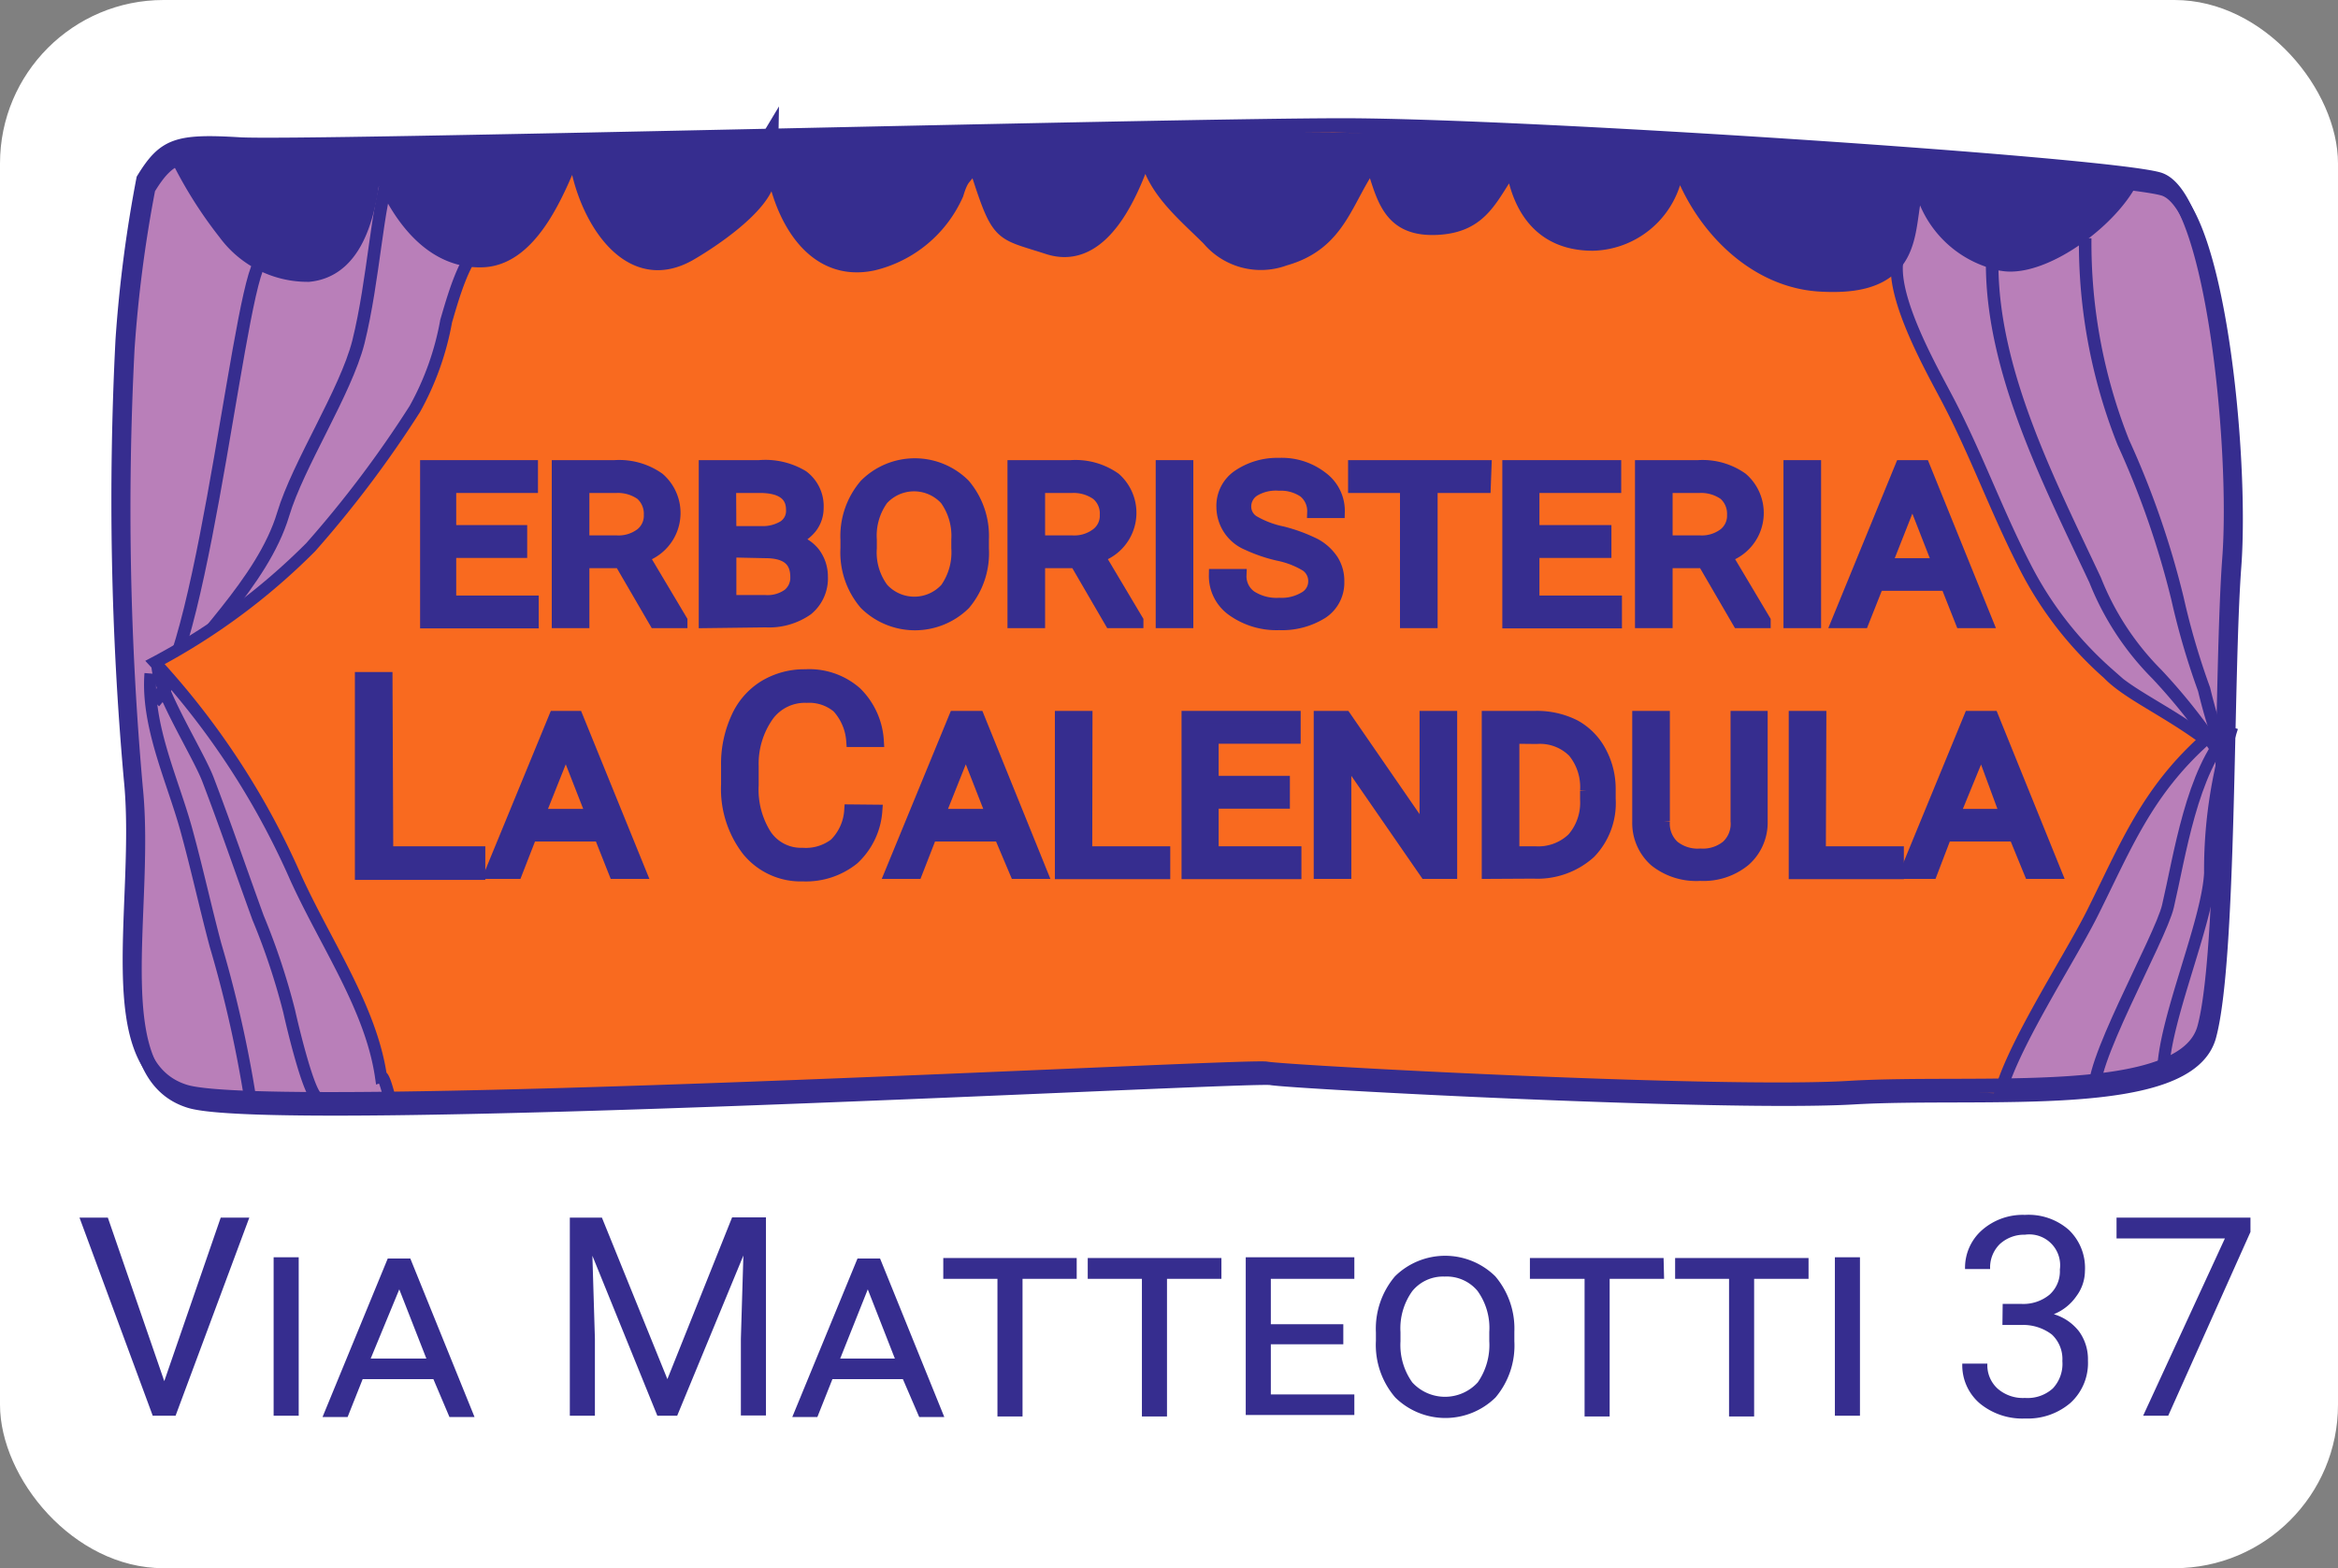 <svg xmlns="http://www.w3.org/2000/svg" viewBox="0 0 93.22 62.54"><rect x="0" y="0" width="93.22" height="62.54" fill="#808080" stroke="none"/><defs><style>.cls-1{fill:#fff;}.cls-2{fill:#b97fb9;}.cls-2,.cls-3,.cls-6,.cls-7,.cls-8,.cls-9{stroke:#362d8f;}.cls-2,.cls-8{stroke-width:0.57px;}.cls-3,.cls-6,.cls-7,.cls-8{fill:none;}.cls-3,.cls-9{stroke-width:0.5px;}.cls-4{fill:#f96a1f;}.cls-5,.cls-9{fill:#362d8f;}.cls-6{stroke-width:0.48px;}.cls-7{stroke-width:0.6px;}</style></defs><g id="insegna_1" data-name="insegna 1"><rect class="cls-1" width="93.22" height="62.54" rx="6.52"/><path class="cls-2" d="M5.91,7.52a52.79,52.79,0,0,0-.83,6.39,125.38,125.38,0,0,0,.33,17.51c.5,4.88-1.33,11.43,2.17,12.49s42.27-1.07,43.1-.92,18.07,1.07,23.23.77,13.34.61,14.17-2.44.67-14.31,1-18.73S88.41,8.13,86.25,7.52,60.91,5.39,53.75,5.39s-41.5.91-44,.76S6.75,6.15,5.91,7.52Z"/><path class="cls-3" d="M79.43,10.51c0,4.33,2.29,8.75,4.11,12.63A11.11,11.11,0,0,0,86,26.89a23.62,23.62,0,0,1,2.87,3.75"/><path class="cls-3" d="M83.14,9.5a21.55,21.55,0,0,0,1.52,8.14,34.81,34.81,0,0,1,2.16,6.23,29.52,29.52,0,0,0,1.06,3.62,22,22,0,0,0,.91,2.9"/><path class="cls-3" d="M15.54,6.89c-.5,1.2-.63,4.25-1.25,6.75-.51,2-2.4,4.87-3,6.87-.82,2.73-3.58,5.14-5,7.38"/><path class="cls-3" d="M10.5,10.36C9.64,10.27,8.21,25.75,6.16,28"/><path class="cls-4" d="M47.82,42.58,15.61,43.87c-.07.14-.29-1.15-.46-1.09-.44-2.73-2.18-5.26-3.4-7.93a31.19,31.19,0,0,0-5.6-8.59,25.73,25.73,0,0,0,6.2-4.6,43.41,43.41,0,0,0,4.15-5.51,11.07,11.07,0,0,0,1.25-3.51c.21-.7,3.18-6.13,3.89-6.44L50.81,5.11l24,1.52c-.71,1.32,2.07,7.7,2.75,9,1.18,2.24,2,4.61,3.19,6.86A14.4,14.4,0,0,0,84,26.69c.79.82,2.28,1.46,3.88,2.64-2.35,2.09-3.17,4.24-4.52,6.93-.95,1.89-3.3,5.47-3.7,7.34Z"/><path class="cls-5" d="M85.32,7c-.65,1.75-3.54,3.93-5.24,3.67A4.11,4.11,0,0,1,76.76,7.1c-.4,1-.28,2.11-.7,3-.56,1.27-2,1.41-3.26,1.34-2.8-.15-5-2.62-5.73-5.15a3.43,3.43,0,0,1-3.35,3.52c-2,0-2.93-1.35-3.18-3.15-.9,1.17-1.2,2.4-3.07,2.48S55.4,7.92,54.93,6.53c-1.09,1.48-1.29,3.26-3.5,3.88a2.71,2.71,0,0,1-3-.79c-1-1-2.35-2.07-2.49-3.58C45.37,7.57,44.2,10.69,42,10,40,9.3,40,9.61,39,6.47c-.38.88-.46.48-.73,1.37A4.91,4.91,0,0,1,35,10.6c-2.85.61-4.11-2.85-4.07-5.13-.36.6.06,1.33-.18,2-.39,1-2.08,2.17-3,2.71-2.7,1.62-4.49-2-4.6-4.21-.6,1.47-1.67,4.42-3.69,4.5-2.34.09-3.71-2.34-4.32-4.19C15,7.94,14.68,10.8,12.52,11A4,4,0,0,1,9.23,9.39a16.7,16.7,0,0,1-2-3.21l3.63-.51s24.2-.43,30.23-.43,27,.11,29.69.34S85.32,7,85.32,7Z"/><path class="cls-6" d="M19.23,9.8c-.71.31-1.23,2.31-1.44,3a11.32,11.32,0,0,1-1.25,3.51,44.13,44.13,0,0,1-4.15,5.51,25.85,25.85,0,0,1-6.21,4.6A31.07,31.07,0,0,1,11.79,35c1.21,2.66,3,5.2,3.4,7.93.17-.06.39,1.23.46,1.08"/><path class="cls-6" d="M6.29,26.4c-.17.85,1.58,3.59,2,4.68.7,1.83,1.33,3.68,2,5.52a27.17,27.17,0,0,1,1.24,3.73c.13.59.77,3.28,1.12,3.44"/><path class="cls-6" d="M6,26.86c-.16,2.06.86,4.2,1.41,6.16.43,1.55.77,3.12,1.18,4.66a48.15,48.15,0,0,1,1.44,6.48"/><path class="cls-6" d="M79.71,43.77c.41-1.88,2.76-5.45,3.71-7.34,1.35-2.7,2.17-4.84,4.51-6.94-1.59-1.18-3.09-1.81-3.88-2.63a14.4,14.4,0,0,1-3.29-4.23c-1.16-2.24-2-4.62-3.19-6.85-.68-1.29-2.49-4.51-1.78-5.83"/><path class="cls-6" d="M88.91,29.14c-1.52,1.59-2,5-2.47,7-.29,1.27-3.37,6.66-2.87,7.51"/><path class="cls-6" d="M89,29a18.87,18.87,0,0,0-.88,5.82c-.1,2-1.89,6-1.87,8"/><path class="cls-7" d="M85.1,6.85c-.64,1.74-3.54,3.92-5.23,3.66A4.11,4.11,0,0,1,76.54,7c-.39,1-.28,2.11-.69,3-.57,1.26-2,1.4-3.26,1.33-2.8-.15-5-2.61-5.73-5.14a3.44,3.44,0,0,1-3.35,3.51c-2,0-2.93-1.35-3.19-3.15C59.43,7.77,59.13,9,57.25,9.07s-2.07-1.25-2.53-2.65c-1.1,1.48-1.29,3.26-3.51,3.88a2.7,2.7,0,0,1-3-.79c-1-1-2.35-2.07-2.5-3.57-.52,1.53-1.69,4.64-3.93,3.9-2-.65-1.93-.34-2.93-3.48-.38.88-.46.48-.73,1.37a4.86,4.86,0,0,1-3.31,2.76c-2.85.61-4.11-2.84-4.07-5.13-.36.6.06,1.34-.19,2-.38,1-2.08,2.17-3,2.71-2.71,1.62-4.49-2-4.6-4.21-.61,1.47-1.67,4.42-3.7,4.5-2.34.09-3.7-2.33-4.31-4.19-.14,1.7-.48,4.56-2.63,4.77A4.06,4.06,0,0,1,9,9.29a17,17,0,0,1-2-3.22"/><path class="cls-8" d="M5.72,7.15a53.22,53.22,0,0,0-.83,6.4,125.38,125.38,0,0,0,.33,17.51c.5,4.87-1.33,11.42,2.17,12.48s42.27-1.07,43.1-.92,18.07,1.08,23.23.77S87.06,44,87.89,41s.67-14.32,1-18.73S88.22,7.76,86.06,7.15,60.72,5,53.56,5s-41.5.91-44,.76S6.56,5.78,5.72,7.15Z"/></g><g id="Livello_8" data-name="Livello 8"><path class="cls-5" d="M6.55,55.08,8.8,48.56H9.94L7,56.46H6.09l-2.92-7.9H4.3Z"/><path class="cls-5" d="M11.91,56.46h-1V50.14h1Z"/><path class="cls-5" d="M17.28,55H14.46l-.6,1.51h-1l2.6-6.32h.9l2.56,6.32h-1Zm-2.5-.82H17l-1.08-2.76Z"/><path class="cls-5" d="M24,48.56,26.61,55l2.58-6.45h1.35v7.9h-1V53.39l.1-3.32L27,56.46h-.79l-2.59-6.38.1,3.31v3.07h-1v-7.9Z"/><path class="cls-5" d="M36,55H33.19l-.6,1.51h-1l2.6-6.32h.9l2.56,6.32h-1Zm-2.5-.82h2.18l-1.08-2.76Z"/><path class="cls-5" d="M42.93,51H40.77v5.49h-1V51H37.61v-.83h5.32Z"/><path class="cls-5" d="M48.7,51H46.53v5.49h-1V51H43.37v-.83H48.7Z"/><path class="cls-5" d="M53.56,53.61H50.67v2H54v.82H49.67V50.14H54V51H50.67v1.81h2.89Z"/><path class="cls-5" d="M60.38,53.49a3.21,3.21,0,0,1-.75,2.24,2.85,2.85,0,0,1-4,0,3.21,3.21,0,0,1-.77-2.26v-.33a3.23,3.23,0,0,1,.76-2.24,2.85,2.85,0,0,1,4,0,3.22,3.22,0,0,1,.76,2.21Zm-1-.37a2.52,2.52,0,0,0-.47-1.64,1.6,1.6,0,0,0-1.31-.57,1.58,1.58,0,0,0-1.29.58,2.54,2.54,0,0,0-.47,1.64v.36a2.56,2.56,0,0,0,.47,1.64,1.77,1.77,0,0,0,2.61,0,2.61,2.61,0,0,0,.46-1.65Z"/><path class="cls-5" d="M66.35,51H64.18v5.49h-1V51H61v-.83h5.33Z"/><path class="cls-5" d="M72.11,51H69.94v5.49h-1V51H66.79v-.83h5.32Z"/><path class="cls-5" d="M74.16,56.46h-1V50.14h1Z"/><path class="cls-5" d="M79.85,52h.75a1.64,1.64,0,0,0,1.12-.37,1.25,1.25,0,0,0,.41-1,1.23,1.23,0,0,0-1.39-1.39,1.44,1.44,0,0,0-1,.37,1.31,1.31,0,0,0-.39,1h-1A2,2,0,0,1,79,49.08a2.46,2.46,0,0,1,1.74-.63,2.43,2.43,0,0,1,1.75.6,2.1,2.1,0,0,1,.64,1.64,1.7,1.7,0,0,1-.34,1,2,2,0,0,1-.9.72,2,2,0,0,1,1,.68,1.89,1.89,0,0,1,.36,1.17,2.15,2.15,0,0,1-.7,1.69,2.61,2.61,0,0,1-1.8.62,2.67,2.67,0,0,1-1.81-.6,2,2,0,0,1-.7-1.59h1a1.26,1.26,0,0,0,.41,1,1.53,1.53,0,0,0,1.09.37,1.5,1.5,0,0,0,1.11-.38,1.43,1.43,0,0,0,.38-1.09,1.34,1.34,0,0,0-.42-1.06,1.89,1.89,0,0,0-1.22-.38h-.75Z"/><path class="cls-5" d="M89.73,49.13l-3.28,7.33h-1l3.26-7.07H84.39v-.83h5.34Z"/><path class="cls-9" d="M20.77,22H17.94v2h3.29v.81H17V18.6H21.2v.81H17.94v1.78h2.83Z"/><path class="cls-9" d="M24.74,22.41H23.25V24.8h-1V18.6h2.26a2.72,2.72,0,0,1,1.75.49,1.81,1.81,0,0,1-.63,3.09l1.53,2.57v.05H26.13Zm-1.49-.81h1.31a1.5,1.5,0,0,0,1-.29.94.94,0,0,0,.36-.78,1.05,1.05,0,0,0-.35-.83,1.62,1.62,0,0,0-1-.29H23.25Z"/><path class="cls-9" d="M28.11,24.8V18.6h2.16A2.88,2.88,0,0,1,32,19a1.48,1.48,0,0,1,.59,1.26,1.26,1.26,0,0,1-.26.77,1.62,1.62,0,0,1-.72.51,1.48,1.48,0,0,1,.84.52,1.54,1.54,0,0,1,.31.94,1.59,1.59,0,0,1-.58,1.3,2.65,2.65,0,0,1-1.65.47Zm1-3.57h1.24a1.61,1.61,0,0,0,.91-.23.75.75,0,0,0,.33-.67c0-.59-.41-.9-1.22-.92H29.1Zm0,.75v2h1.39a1.44,1.44,0,0,0,.94-.26.87.87,0,0,0,.32-.71c0-.69-.42-1-1.25-1Z"/><path class="cls-9" d="M39.18,21.88a3.14,3.14,0,0,1-.73,2.2,2.81,2.81,0,0,1-3.94,0,3.14,3.14,0,0,1-.75-2.22v-.33a3.13,3.13,0,0,1,.75-2.19,2.78,2.78,0,0,1,3.93,0,3.15,3.15,0,0,1,.74,2.17Zm-1-.36a2.51,2.51,0,0,0-.46-1.61,1.72,1.72,0,0,0-2.55,0,2.49,2.49,0,0,0-.46,1.61v.35a2.42,2.42,0,0,0,.47,1.61,1.72,1.72,0,0,0,2.55,0,2.52,2.52,0,0,0,.45-1.62Z"/><path class="cls-9" d="M42.9,22.41H41.42V24.8h-1V18.6H42.7a2.72,2.72,0,0,1,1.75.49,1.82,1.82,0,0,1-.64,3.09l1.53,2.57v.05H44.29Zm-1.48-.81h1.31a1.49,1.49,0,0,0,1-.29.92.92,0,0,0,.37-.78,1,1,0,0,0-.36-.83,1.62,1.62,0,0,0-1-.29H41.42Z"/><path class="cls-9" d="M47.33,24.8h-1V18.6h1Z"/><path class="cls-9" d="M52.41,23.21a.76.76,0,0,0-.32-.66,3.45,3.45,0,0,0-1.1-.43,6.09,6.09,0,0,1-1.24-.42,1.61,1.61,0,0,1-1-1.48A1.44,1.44,0,0,1,49.35,19,2.75,2.75,0,0,1,51,18.51a2.6,2.6,0,0,1,1.7.54,1.64,1.64,0,0,1,.67,1.36h-1A1,1,0,0,0,52,19.6a1.65,1.65,0,0,0-1-.28,1.71,1.71,0,0,0-1,.23.76.76,0,0,0-.36.67.7.7,0,0,0,.33.58,3.83,3.83,0,0,0,1.16.44,6.44,6.44,0,0,1,1.3.48,1.93,1.93,0,0,1,.69.63,1.53,1.53,0,0,1,.23.85,1.42,1.42,0,0,1-.64,1.23,3,3,0,0,1-1.71.45,3,3,0,0,1-1.83-.54,1.66,1.66,0,0,1-.72-1.4h1a1,1,0,0,0,.41.85,1.9,1.9,0,0,0,1.15.3,1.79,1.79,0,0,0,1-.24A.75.75,0,0,0,52.41,23.21Z"/><path class="cls-9" d="M59.19,19.41H57.07V24.8h-1V19.41H54V18.6h5.22Z"/><path class="cls-9" d="M64,22H61.13v2h3.29v.81H60.15V18.6h4.24v.81H61.13v1.78H64Z"/><path class="cls-9" d="M67.93,22.41H66.44V24.8h-1V18.6h2.27a2.71,2.71,0,0,1,1.74.49,1.81,1.81,0,0,1-.63,3.09l1.53,2.57v.05H69.32Zm-1.49-.81h1.31a1.5,1.5,0,0,0,1-.29.94.94,0,0,0,.36-.78,1.05,1.05,0,0,0-.35-.83,1.62,1.62,0,0,0-1-.29H66.44Z"/><path class="cls-9" d="M72.36,24.8h-1V18.6h1Z"/><path class="cls-9" d="M77.62,23.31H74.86l-.59,1.49h-1l2.54-6.2h.89l2.51,6.2h-1Zm-2.44-.8h2.13L76.25,19.8Z"/><path class="cls-9" d="M15.43,34H19.1v.84H14.4V27.05h1Z"/><path class="cls-9" d="M23.93,33.31H21.16l-.58,1.49h-1l2.55-6.2H23l2.52,6.2h-1Zm-2.45-.8h2.14L22.56,29.8Z"/><path class="cls-9" d="M34.93,32.34a2.88,2.88,0,0,1-.91,1.9,3,3,0,0,1-2,.66,2.71,2.71,0,0,1-2.2-1A4,4,0,0,1,29,31.29v-.75a4.39,4.39,0,0,1,.39-1.9,2.81,2.81,0,0,1,1.09-1.26,3.07,3.07,0,0,1,1.64-.44,2.81,2.81,0,0,1,2,.69,2.92,2.92,0,0,1,.87,1.91h-1a2.23,2.23,0,0,0-.58-1.35,1.78,1.78,0,0,0-1.24-.41,1.84,1.84,0,0,0-1.54.72A3.34,3.34,0,0,0,30,30.56v.75a3.4,3.4,0,0,0,.52,2,1.71,1.71,0,0,0,1.48.75,1.92,1.92,0,0,0,1.3-.39,2.08,2.08,0,0,0,.61-1.34Z"/><path class="cls-9" d="M39.88,33.31H37.11l-.58,1.49h-1l2.55-6.2H39l2.51,6.2h-1Zm-2.45-.8h2.14L38.51,29.8Z"/><path class="cls-9" d="M43.3,34h3.11v.81h-4.1V28.6h1Z"/><path class="cls-9" d="M51.18,32H48.34v2h3.3v.81H47.36V28.6h4.25v.81H48.34v1.78h2.84Z"/><path class="cls-9" d="M57.85,34.8h-1l-3.22-4.66V34.8h-1V28.6h1l3.22,4.67V28.6h1Z"/><path class="cls-9" d="M59.33,34.8V28.6h1.92a3.32,3.32,0,0,1,1.53.35,2.53,2.53,0,0,1,1,1,3.1,3.1,0,0,1,.39,1.5v.41A2.83,2.83,0,0,1,63.38,34a3.11,3.11,0,0,1-2.23.79Zm1-5.39V34h.88a2,2,0,0,0,1.51-.55,2.19,2.19,0,0,0,.53-1.57v-.35a2.23,2.23,0,0,0-.5-1.56,1.9,1.9,0,0,0-1.48-.55Z"/><path class="cls-9" d="M70.23,28.6v4.15a2,2,0,0,1-.67,1.55,2.57,2.57,0,0,1-1.77.58A2.62,2.62,0,0,1,66,34.32a2,2,0,0,1-.67-1.53V28.6h1v4.15a1.25,1.25,0,0,0,.38,1,1.55,1.55,0,0,0,1.09.34,1.53,1.53,0,0,0,1.07-.34,1.22,1.22,0,0,0,.38-1V28.6Z"/><path class="cls-9" d="M72.55,34h3.11v.81H71.57V28.6h1Z"/><path class="cls-9" d="M80.34,33.31H77.57L77,34.8H76l2.55-6.2h.89l2.51,6.2h-1Zm-2.45-.8H80L79,29.8Z"/></g></svg>